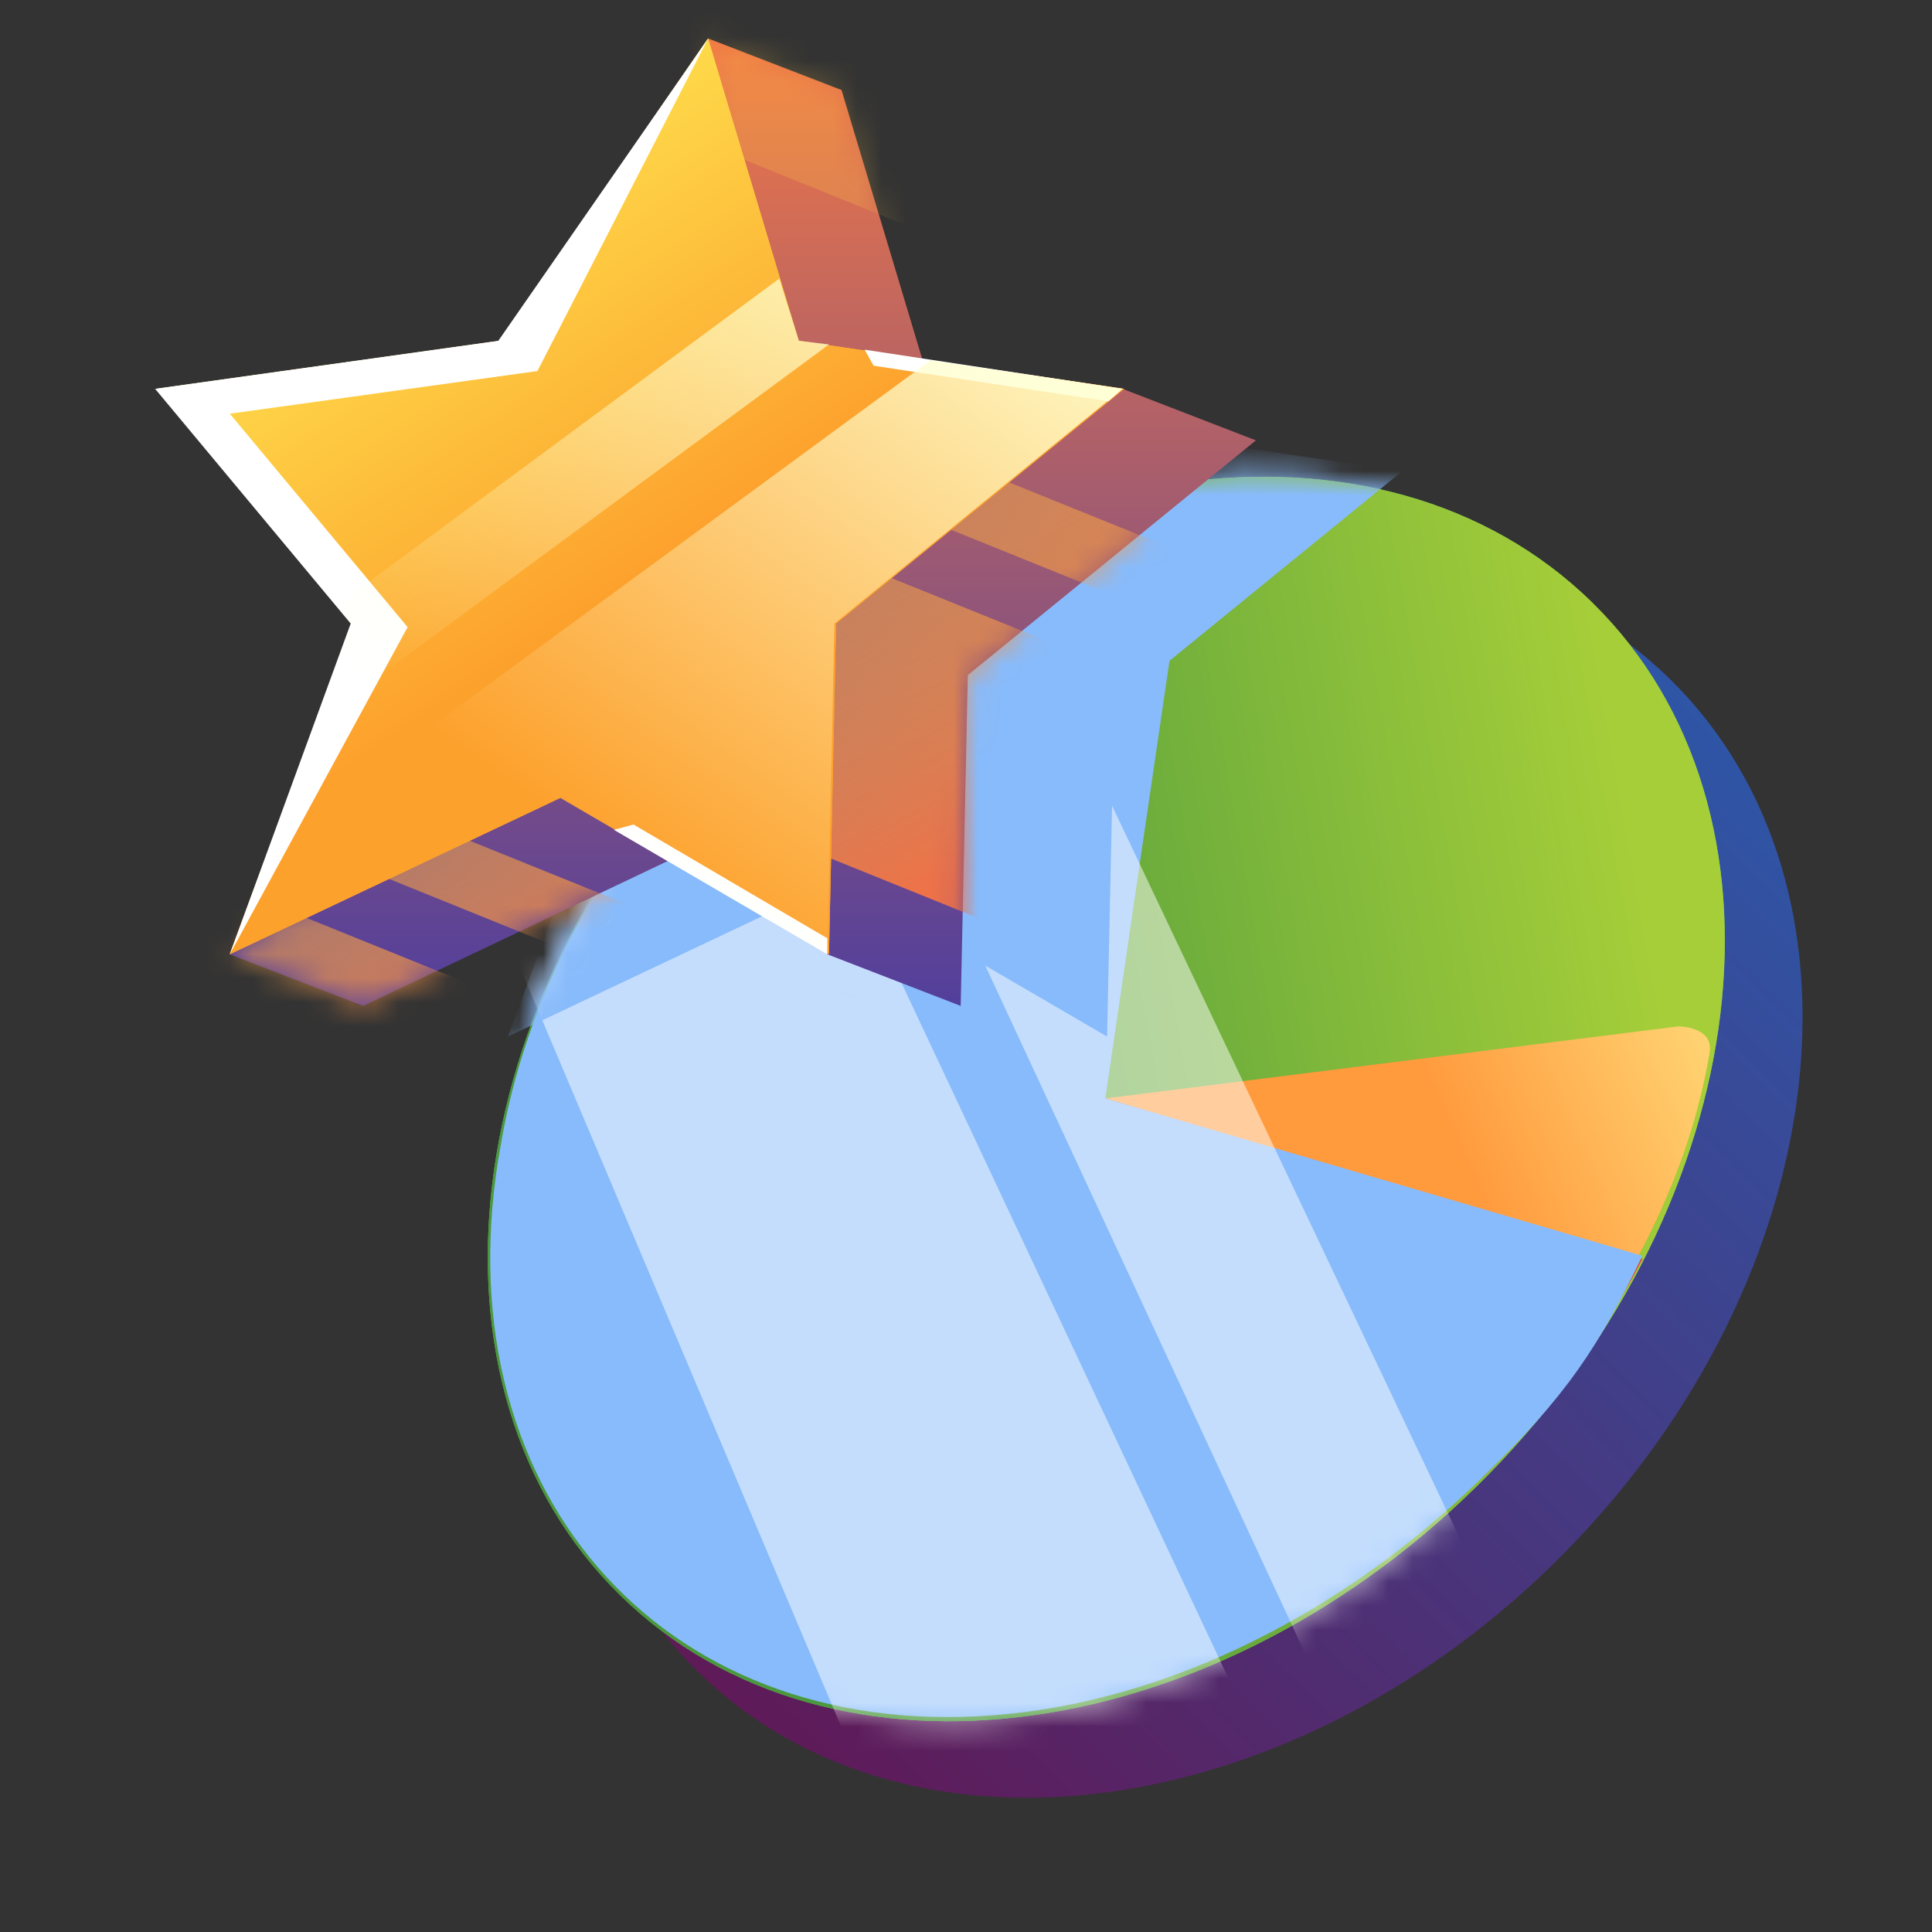 <svg width="80" height="80" viewBox="0 0 80 80" fill="none" xmlns="http://www.w3.org/2000/svg">
<rect x="0" y="0" width="80" height="80" fill="#333333" stroke="none"/>
<path d="M28.897 69.222C37.641 77.807 53.742 75.567 64.86 64.219C75.978 52.872 77.903 36.714 69.159 28.129C60.416 19.545 44.315 21.785 33.197 33.133C22.079 44.48 20.154 60.638 28.897 69.222Z" fill="url(#paint0_linear_5267_72070)"/>
<path d="M25.678 66.053C34.422 74.637 50.523 72.397 61.641 61.05C72.759 49.702 74.684 33.544 65.941 24.96C57.197 16.375 41.096 18.616 29.978 29.963C18.86 41.311 16.935 57.469 25.678 66.053Z" fill="#5AC555"/>
<path d="M25.678 66.053C34.422 74.637 50.523 72.397 61.641 61.05C72.759 49.702 74.684 33.544 65.941 24.96C57.197 16.375 41.096 18.616 29.978 29.963C18.86 41.311 16.935 57.469 25.678 66.053Z" fill="url(#paint1_linear_5267_72070)"/>
<path d="M45.765 45.483L67.769 52.144C69.268 49.341 70.282 46.574 70.791 43.6C70.978 42.5 69.504 42.5 69.501 42.5L45.765 45.483Z" fill="url(#paint2_linear_5267_72070)"/>
<path d="M45.766 45.483L61.364 61.187C64.097 58.535 66.307 55.434 68.013 52.126L45.766 45.483Z" fill="url(#paint3_linear_5267_72070)"/>
<path fill-rule="evenodd" clip-rule="evenodd" d="M20.743 47.365C21.761 41.418 24.761 35.811 28.823 31.347L49.506 20L45.769 45.483L68.006 52C66.207 55.754 64.885 57.79 61.367 61.187C55.676 66.751 48.382 70.48 41.093 71.028C27.244 72.07 18.141 61.503 20.743 47.365Z" fill="#88BBFB"/>
<mask id="mask0_5267_72070" style="mask-type:alpha" maskUnits="userSpaceOnUse" x="20" y="19" width="52" height="53">
<path d="M25.686 66.053C34.43 74.637 50.531 72.397 61.649 61.05C72.767 49.702 74.692 33.544 65.949 24.96C57.205 16.375 41.104 18.616 29.986 29.963C18.868 41.311 16.943 57.469 25.686 66.053Z" fill="#5AC555"/>
<path d="M25.686 66.053C34.43 74.637 50.531 72.397 61.649 61.05C72.767 49.702 74.692 33.544 65.949 24.96C57.205 16.375 41.104 18.616 29.986 29.963C18.868 41.311 16.943 57.469 25.686 66.053Z" fill="url(#paint4_linear_5267_72070)"/>
</mask>
<g mask="url(#mask0_5267_72070)">
<path opacity="0.5" d="M56.801 82.12L23.107 10.445C12.244 23.183 7.523 26.384 20.331 37.229L38.015 79.02L33.65 82.602L34.224 83.818L56.801 82.12Z" fill="white"/>
<path opacity="0.5" d="M68.766 81.22L36.592 13.442L30.984 18.878L60.27 81.859L68.766 81.22Z" fill="white"/>
</g>
<mask id="mask1_5267_72070" style="mask-type:alpha" maskUnits="userSpaceOnUse" x="20" y="19" width="52" height="53">
<path d="M25.686 66.053C34.43 74.637 50.531 72.397 61.649 61.05C72.767 49.702 74.692 33.544 65.949 24.96C57.205 16.375 41.104 18.616 29.986 29.963C18.868 41.311 16.943 57.469 25.686 66.053Z" fill="#5AC555"/>
<path d="M25.686 66.053C34.43 74.637 50.531 72.397 61.649 61.05C72.767 49.702 74.692 33.544 65.949 24.96C57.205 16.375 41.104 18.616 29.986 29.963C18.868 41.311 16.943 57.469 25.686 66.053Z" fill="url(#paint5_linear_5267_72070)"/>
</mask>
<g mask="url(#mask1_5267_72070)">
<g style="mix-blend-mode:multiply">
<path d="M40.835 5L44.59 17.519L58.066 19.507L46.137 29.227L45.842 42.923L34.723 36.443L21.027 42.923L26.108 29.227L18.008 19.507L32.22 17.519L40.835 5Z" fill="#88BBFB"/>
</g>
</g>
<path d="M46.481 16.1L44.934 17.131L38.602 16.247L34.846 3.729L29.324 1.594L30.207 10.43L26.157 16.247L11.946 18.235L20.046 27.955L17.984 33.699L9.516 39.516L15.038 41.652L28.661 35.172L33.816 38.191L34.257 39.516L39.78 41.652L40.075 27.955L52.004 18.235L46.481 16.1Z" fill="url(#paint6_linear_5267_72070)"/>
<mask id="mask2_5267_72070" style="mask-type:alpha" maskUnits="userSpaceOnUse" x="9" y="1" width="43" height="41">
<path d="M46.481 16.1L44.934 17.131L38.602 16.247L34.846 3.729L29.324 1.594L30.207 10.43L26.157 16.247L11.946 18.235L20.046 27.955L17.984 33.699L9.516 39.516L15.038 41.652L28.661 35.172L33.816 38.191L34.257 39.516L39.78 41.652L40.075 27.955L52.004 18.235L46.481 16.1Z" fill="url(#paint7_linear_5267_72070)"/>
</mask>
<g mask="url(#mask2_5267_72070)">
<g style="mix-blend-mode:overlay">
<path fill-rule="evenodd" clip-rule="evenodd" d="M64.904 1.844L10.056 -20.341L9.036 -17.82L63.884 4.365L64.904 1.844ZM69.893 31.344L15.045 9.159L14.025 11.681L68.873 33.866L69.893 31.344ZM-13.161 21.622L41.688 43.807L40.668 46.328L-14.181 24.143L-13.161 21.622ZM67.831 36.441L12.983 14.256L8.593 25.108L63.442 47.293L67.831 36.441ZM7.994 -15.244L62.842 6.941L58.453 17.793L3.605 -4.392L7.994 -15.244ZM39.628 48.904L-15.22 26.719L-19.609 37.571L35.239 59.756L39.628 48.904Z" fill="url(#paint8_linear_5267_72070)"/>
</g>
</g>
<path d="M29.319 1.594L33.075 14.112L46.55 16.1L34.621 25.82L34.327 39.516L23.208 33.036L9.511 39.516L14.592 25.82L6.492 16.1L20.704 14.112L29.319 1.594Z" fill="url(#paint9_linear_5267_72070)"/>
<path d="M29.319 1.594L33.075 14.112L46.55 16.1L34.621 25.82L34.327 39.516L23.208 33.036L9.511 39.516L14.592 25.82L6.492 16.1L20.704 14.112L29.319 1.594Z" fill="url(#paint10_linear_5267_72070)"/>
<path d="M9.515 39.516L16.878 25.967L9.515 17.131L22.254 15.364L29.323 1.594L20.634 14.112L6.422 16.1L14.522 25.82L9.515 39.516Z" fill="white"/>
<path d="M36.173 15.143L45.893 16.616L46.482 16.101L35.805 14.48L36.173 15.143Z" fill="white"/>
<path d="M26.232 34.141L25.422 34.362L34.258 39.517V38.854L26.232 34.141Z" fill="white"/>
<g style="mix-blend-mode:lighten">
<path fill-rule="evenodd" clip-rule="evenodd" d="M13.05 29.944L14.523 25.82L13.933 25.084L32.269 11.535L33.079 14.112L34.331 14.26L13.05 29.944ZM34.552 25.821L34.257 39.517L23.138 33.037L9.516 39.517L11.136 35.025L38.528 14.922L46.481 16.101L34.552 25.821Z" fill="url(#paint11_linear_5267_72070)"/>
</g>
<defs>
<linearGradient id="paint0_linear_5267_72070" x1="69.159" y1="28.129" x2="28.855" y2="69.181" gradientUnits="userSpaceOnUse">
<stop stop-color="#2F55A6"/>
<stop offset="1" stop-color="#5F1A58"/>
</linearGradient>
<linearGradient id="paint1_linear_5267_72070" x1="65.941" y1="24.96" x2="33.868" y2="30.661" gradientUnits="userSpaceOnUse">
<stop stop-color="#A6CE39"/>
<stop offset="1" stop-color="#4A993E"/>
</linearGradient>
<linearGradient id="paint2_linear_5267_72070" x1="73.324" y1="35.248" x2="57.833" y2="42.262" gradientUnits="userSpaceOnUse">
<stop stop-color="#FFEF8C"/>
<stop offset="1" stop-color="#FF9A3D"/>
</linearGradient>
<linearGradient id="paint3_linear_5267_72070" x1="68.022" y1="52.247" x2="46.397" y2="53.874" gradientUnits="userSpaceOnUse">
<stop stop-color="#E7473D"/>
<stop offset="1" stop-color="#5F1A58"/>
</linearGradient>
<linearGradient id="paint4_linear_5267_72070" x1="65.949" y1="24.96" x2="33.875" y2="30.661" gradientUnits="userSpaceOnUse">
<stop stop-color="#A6CE39"/>
<stop offset="1" stop-color="#4A993E"/>
</linearGradient>
<linearGradient id="paint5_linear_5267_72070" x1="65.949" y1="24.96" x2="33.876" y2="30.661" gradientUnits="userSpaceOnUse">
<stop stop-color="#A6CE39"/>
<stop offset="1" stop-color="#4A993E"/>
</linearGradient>
<linearGradient id="paint6_linear_5267_72070" x1="30.76" y1="1.594" x2="30.76" y2="41.652" gradientUnits="userSpaceOnUse">
<stop stop-color="#F07745"/>
<stop offset="1" stop-color="#523F9C"/>
</linearGradient>
<linearGradient id="paint7_linear_5267_72070" x1="30.76" y1="1.594" x2="30.76" y2="41.652" gradientUnits="userSpaceOnUse">
<stop stop-color="#F07745"/>
<stop offset="1" stop-color="#523F9C"/>
</linearGradient>
<linearGradient id="paint8_linear_5267_72070" x1="35.265" y1="41.715" x2="25.142" y2="22.832" gradientUnits="userSpaceOnUse">
<stop offset="0.131" stop-color="#EE7248"/>
<stop offset="1" stop-color="#FFCA42" stop-opacity="0.24"/>
</linearGradient>
<linearGradient id="paint9_linear_5267_72070" x1="15.924" y1="6.246" x2="27.181" y2="23.354" gradientUnits="userSpaceOnUse">
<stop stop-color="#FEE54F"/>
<stop offset="1" stop-color="#FDA12D"/>
</linearGradient>
<linearGradient id="paint10_linear_5267_72070" x1="15.924" y1="6.246" x2="27.181" y2="23.354" gradientUnits="userSpaceOnUse">
<stop stop-color="#FEE54F"/>
<stop offset="1" stop-color="#FDA12D"/>
</linearGradient>
<linearGradient id="paint11_linear_5267_72070" x1="38.685" y1="6.618" x2="20.628" y2="32.053" gradientUnits="userSpaceOnUse">
<stop stop-color="#FEFFCF"/>
<stop offset="1" stop-color="#FEFFCF" stop-opacity="0"/>
</linearGradient>
</defs>
</svg>
